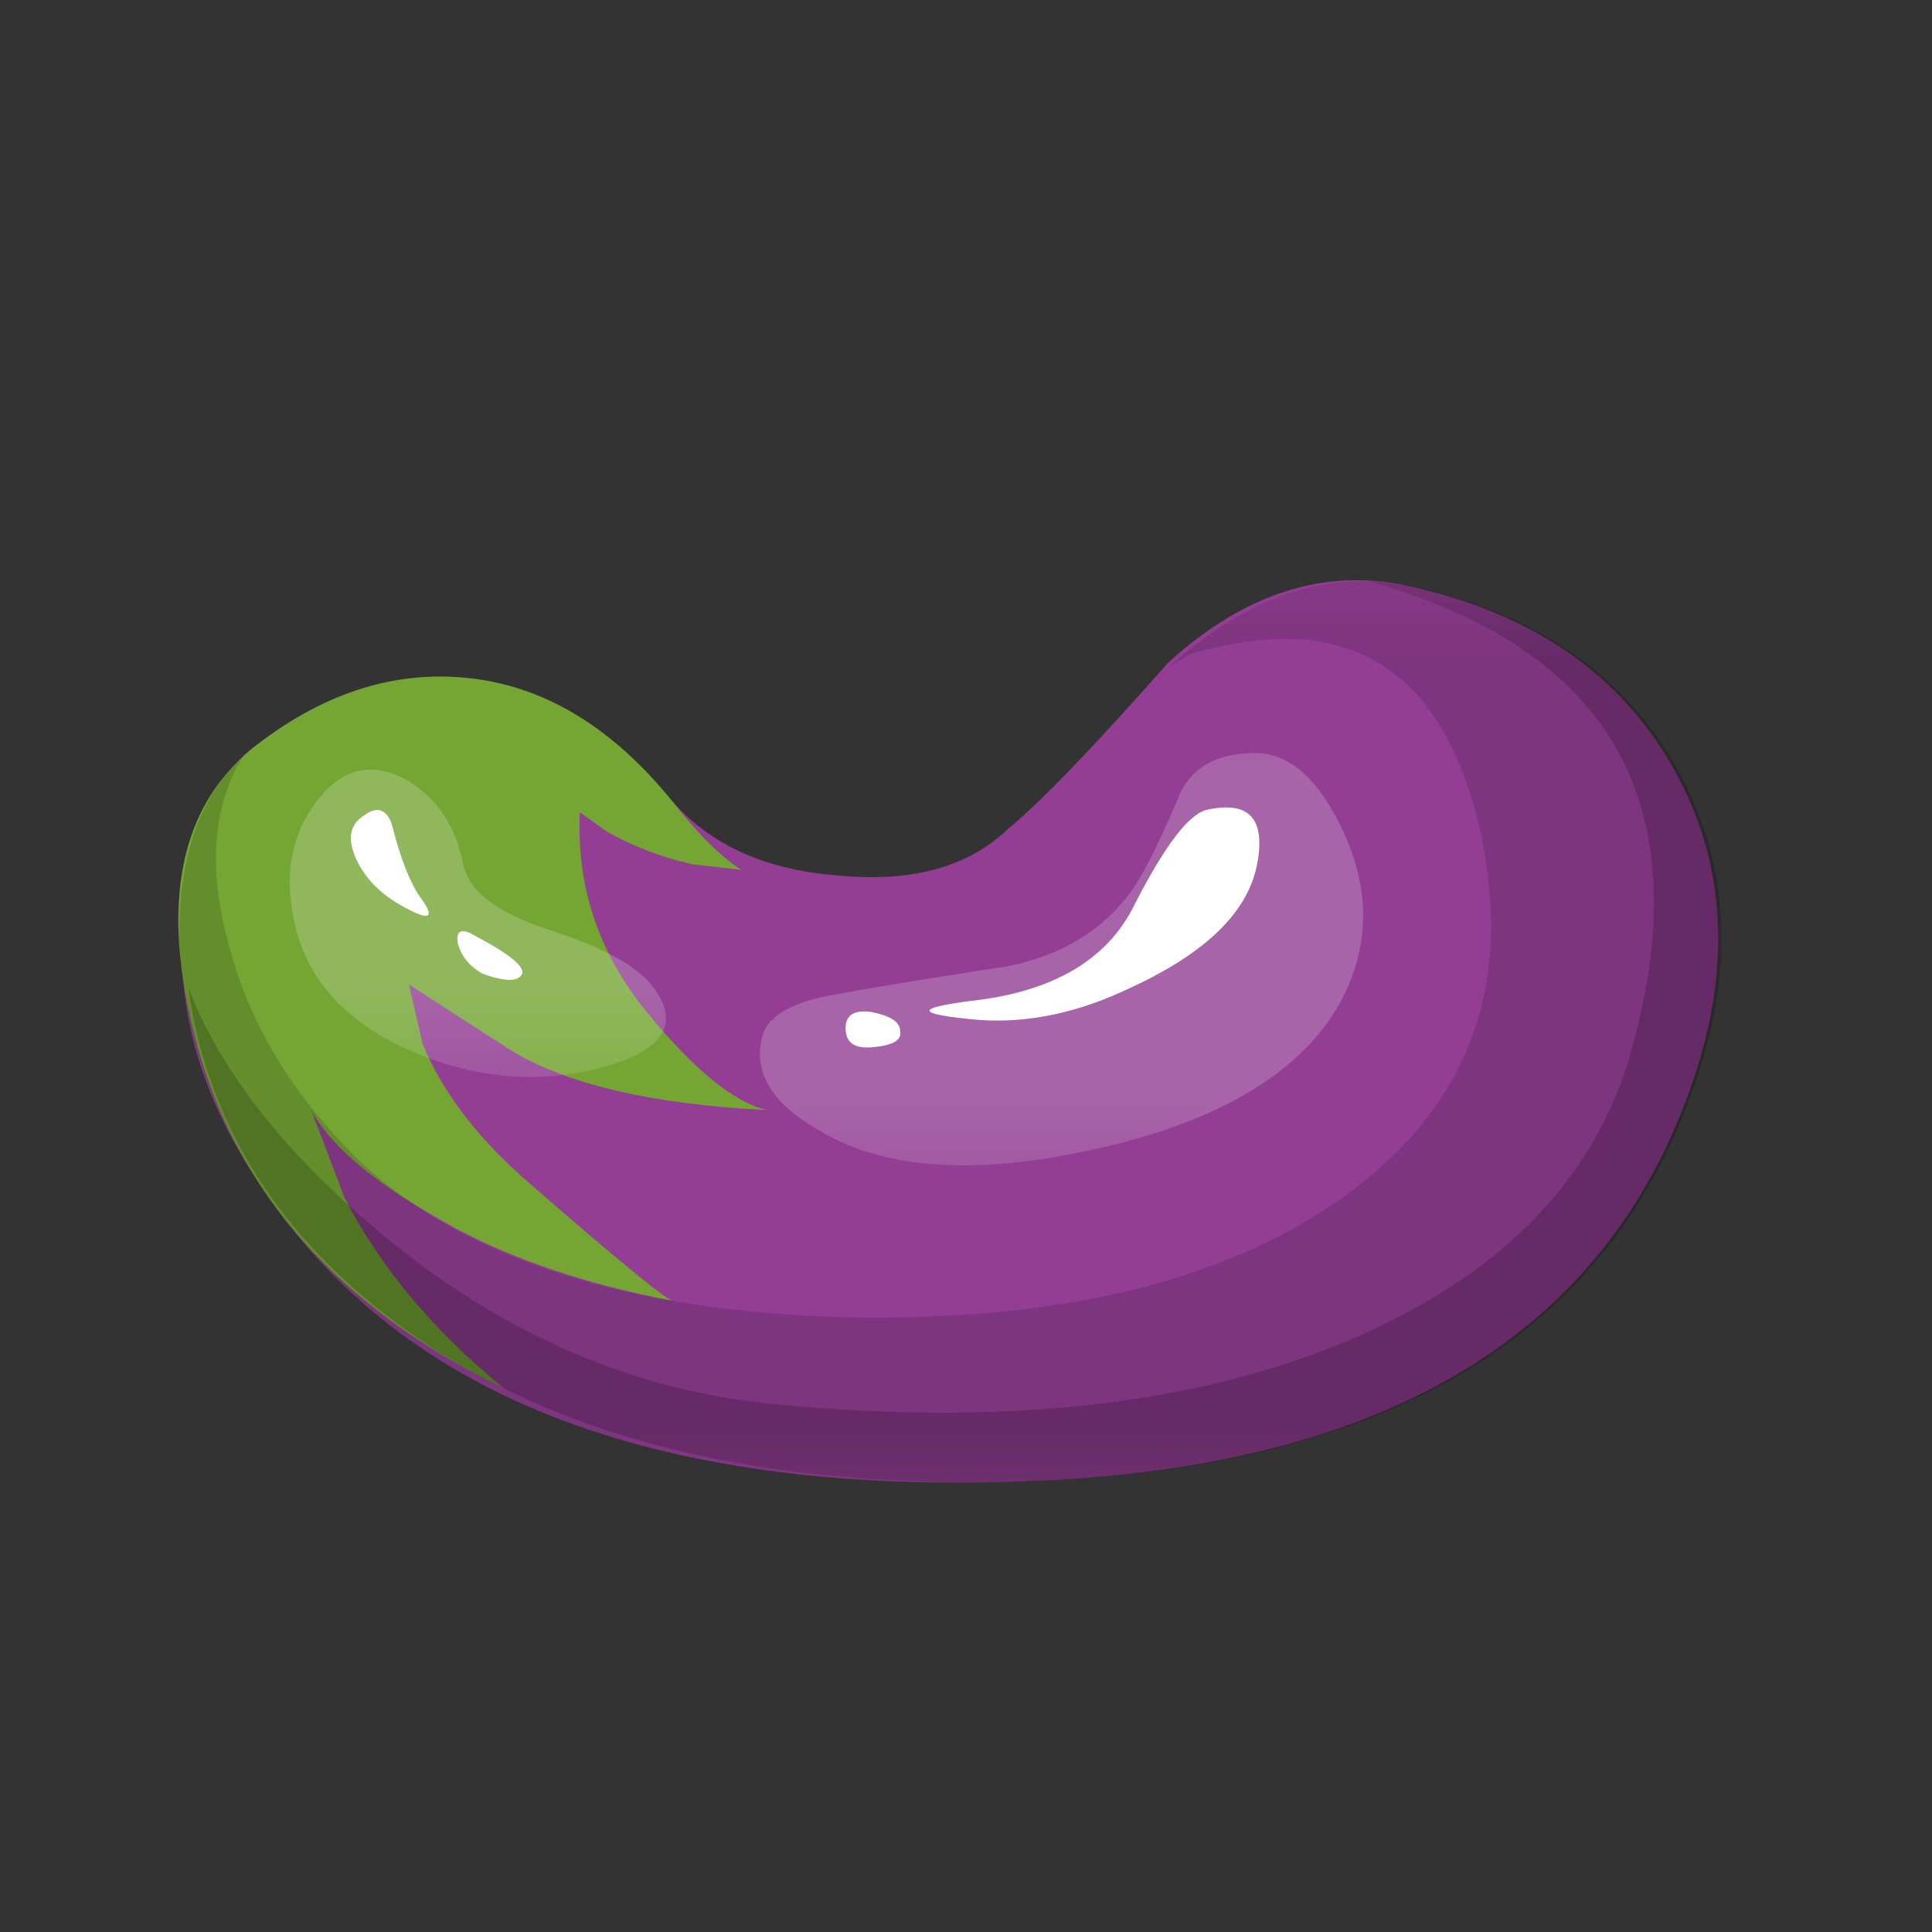 <?xml version="1.0" encoding="UTF-8" standalone="no"?>
<!-- Created with Inkscape (http://www.inkscape.org/) -->
<svg
    xmlns:inkscape="http://www.inkscape.org/namespaces/inkscape"
    xmlns:rdf="http://www.w3.org/1999/02/22-rdf-syntax-ns#"
    xmlns="http://www.w3.org/2000/svg"
    xmlns:xlink="http://www.w3.org/1999/xlink"
    xmlns:ns1="http://sozi.baierouge.fr"
    xmlns:cc="http://creativecommons.org/ns#"
    xmlns:sodipodi="http://sodipodi.sourceforge.net/DTD/sodipodi-0.dtd"
    xmlns:dc="http://purl.org/dc/elements/1.1/"
    id="svg2"
    xml:space="preserve"
    viewBox="0 0 21.8 21.8"
    version="1.1"
  >
  <rect x="0" y="0" width="21.8" height="21.8" fill="#333333" stroke="none"/>
  <defs
      id="defs6"
    >
    <clipPath
        id="clipPath22"
      >
      <path
          id="path24"
          d="m1 3.44h15v9h-15v-9z"
          inkscape:connector-curvature="0"
      />
    </clipPath
    >
    <mask
        id="mask26"
      >
      <g
          id="g28"
        >
        <g
            id="g30"
            clip-path="url(#clipPath22)"
          >
          <path
              id="path32"
              style="fill:#000000;fill-opacity:.148"
              d="m1 3.44h15v9h-15v-9z"
              inkscape:connector-curvature="0"
          />
        </g
        >
      </g
      >
    </mask
    >
    <clipPath
        id="clipPath38"
      >
      <path
          id="path40"
          d="m1 3.44h15v9h-15v-9z"
          inkscape:connector-curvature="0"
      />
    </clipPath
    >
    <clipPath
        id="clipPath42"
      >
      <path
          id="path44"
          d="m1 4h15v9h-15v-9z"
          inkscape:connector-curvature="0"
      />
    </clipPath
    >
    <clipPath
        id="clipPath66"
      >
      <path
          id="path68"
          d="m1 3.44h15v9h-15v-9z"
          inkscape:connector-curvature="0"
      />
    </clipPath
    >
    <mask
        id="mask70"
      >
      <g
          id="g72"
        >
        <g
            id="g74"
            clip-path="url(#clipPath66)"
          >
          <path
              id="path76"
              style="fill:#000000;fill-opacity:.191"
              d="m1 3.44h15v9h-15v-9z"
              inkscape:connector-curvature="0"
          />
        </g
        >
      </g
      >
    </mask
    >
    <clipPath
        id="clipPath82"
      >
      <path
          id="path84"
          d="m1 3.44h15v9h-15v-9z"
          inkscape:connector-curvature="0"
      />
    </clipPath
    >
    <clipPath
        id="clipPath86"
      >
      <path
          id="path88"
          d="m1 4h15v9h-15v-9z"
          inkscape:connector-curvature="0"
      />
    </clipPath
    >
    <clipPath
        id="clipPath110"
      >
      <path
          id="path112"
          d="m2 7.44h5v4h-5v-4z"
          inkscape:connector-curvature="0"
      />
    </clipPath
    >
    <mask
        id="mask114"
      >
      <g
          id="g116"
        >
        <g
            id="g118"
            clip-path="url(#clipPath110)"
          >
          <path
              id="path120"
              style="fill:#000000;fill-opacity:.199"
              d="m2 7.44h5v4h-5v-4z"
              inkscape:connector-curvature="0"
          />
        </g
        >
      </g
      >
    </mask
    >
    <clipPath
        id="clipPath126"
      >
      <path
          id="path128"
          d="m2 7.44h5v4h-5v-4z"
          inkscape:connector-curvature="0"
      />
    </clipPath
    >
    <clipPath
        id="clipPath130"
      >
      <path
          id="path132"
          d="m2 8h5v4h-5v-4z"
          inkscape:connector-curvature="0"
      />
    </clipPath
    >
    <clipPath
        id="clipPath154"
      >
      <path
          id="path156"
          d="m6 6.44h7v5h-7v-5z"
          inkscape:connector-curvature="0"
      />
    </clipPath
    >
    <mask
        id="mask158"
      >
      <g
          id="g160"
        >
        <g
            id="g162"
            clip-path="url(#clipPath154)"
          >
          <path
              id="path164"
              style="fill:#000000;fill-opacity:.199"
              d="m6 6.44h7v5h-7v-5z"
              inkscape:connector-curvature="0"
          />
        </g
        >
      </g
      >
    </mask
    >
    <clipPath
        id="clipPath170"
      >
      <path
          id="path172"
          d="m6 6.44h7v5h-7v-5z"
          inkscape:connector-curvature="0"
      />
    </clipPath
    >
    <clipPath
        id="clipPath174"
      >
      <path
          id="path176"
          d="m6 7h7v5h-7v-5z"
          inkscape:connector-curvature="0"
      />
    </clipPath
    >
  </defs
  >
  <g
      id="g10"
      transform="matrix(1.25 0 0 -1.25 0 21.8)"
    >
    <g
        id="g12"
      >
      <path
          id="path14"
          style="fill-rule:evenodd;fill:#933e94"
          d="m15.109 10.499c0.45-0.805 0.52-1.7 0.215-2.684-0.746-2.383-2.765-3.629-6.066-3.746-3.399-0.129-5.719 0.789-6.965 2.762-0.481 0.738-0.695 1.5-0.652 2.289 0.027 0.754 0.257 1.289 0.683 1.601 0.621 0.446 1.235 0.641 1.844 0.59 0.672-0.082 1.309-0.449 1.902-1.105 0.348-0.395 0.84-0.618 1.485-0.668 0.672-0.067 1.187 0.074 1.547 0.422 0.277 0.226 0.761 0.726 1.445 1.5 0.687 0.625 1.41 0.855 2.164 0.691 1.121-0.246 1.918-0.797 2.398-1.652z"
          inkscape:connector-curvature="0"
      />
      <path
          id="path16"
          style="fill-rule:evenodd;fill:#75a634"
          d="m5.48 9.932-0.246 0.176c-0.031-0.676 0.172-1.273 0.602-1.801 0.43-0.527 0.793-0.82 1.086-0.887-1.035 0.051-1.809 0.231-2.317 0.543l-0.914 0.59 0.125-0.539c0.184-0.445 0.512-0.871 0.993-1.281 0.757-0.66 1.179-1.004 1.261-1.035-0.855 0.164-1.57 0.418-2.148 0.762-0.574 0.328-0.945 0.648-1.113 0.96l0.3-0.789c0.317-0.621 0.797-1.199 1.438-1.722-1.485 0.722-2.41 1.765-2.777 3.129-0.332 1.25-0.149 2.144 0.554 2.683 0.621 0.477 1.27 0.676 1.942 0.594s1.273-0.453 1.804-1.109c0.231-0.297 0.438-0.5 0.621-0.618l-0.445 0.051c-0.281 0.063-0.535 0.164-0.766 0.293z"
          inkscape:connector-curvature="0"
      />
      <g
          id="g18"
        >
        <g
            id="g34"
            mask="url(#mask26)"
          >
          <g
              id="g46"
            >
            <g
                id="g48"
                clip-path="url(#clipPath38)"
              >
              <g
                  id="g50"
                  transform="translate(0 -0.56)"
                >
                <g
                    id="g54"
                  >
                  <g
                      id="g56"
                      clip-path="url(#clipPath42)"
                    >
                    <g
                        id="g58"
                      >
                      <path
                          id="path60"
                          style="fill-rule:evenodd;fill:#000000"
                          d="m12.711 12.711c1.117-0.246 1.918-0.797 2.398-1.652 0.45-0.805 0.52-1.7 0.211-2.684-0.742-2.383-2.761-3.629-6.062-3.746-3.317-0.129-5.613 0.75-6.887 2.637-0.48 0.722-0.734 1.48-0.754 2.265-0.004 0.742 0.192 1.293 0.582 1.653-0.277-0.446-0.324-1.012-0.137-1.7 0.184-0.722 0.583-1.379 1.192-1.972 0.957-0.887 2.43-1.356 4.418-1.403 1.973-0.035 3.488 0.352 4.551 1.157 1.082 0.82 1.453 1.929 1.117 3.328-0.356 1.41-1.219 1.91-2.598 1.5l-0.172-0.098c0.703 0.625 1.418 0.863 2.141 0.715z"
                          inkscape:connector-curvature="0"
                      />
                    </g
                    >
                  </g
                  >
                </g
                >
              </g
              >
            </g
            >
          </g
          >
        </g
        >
      </g
      >
      <g
          id="g62"
        >
        <g
            id="g78"
            mask="url(#mask70)"
          >
          <g
              id="g90"
            >
            <g
                id="g92"
                clip-path="url(#clipPath82)"
              >
              <g
                  id="g94"
                  transform="translate(0 -0.56)"
                >
                <g
                    id="g98"
                  >
                  <g
                      id="g100"
                      clip-path="url(#clipPath86)"
                    >
                    <g
                        id="g102"
                      >
                      <path
                          id="path104"
                          style="fill-rule:evenodd;fill:#000000"
                          d="m12.742 12.711c1.117-0.246 1.918-0.797 2.399-1.652 0.449-0.805 0.519-1.7 0.211-2.684-0.743-2.383-2.762-3.629-6.063-3.746-2.383-0.082-4.266 0.379-5.648 1.383-1.125 0.82-1.77 1.847-1.942 3.078 0.285-0.754 0.871-1.504 1.762-2.242 1.09-0.903 2.285-1.414 3.582-1.528 2.121-0.199 3.875 0.016 5.269 0.641 1.309 0.59 2.118 1.453 2.422 2.586 0.598 2.168-0.175 3.562-2.312 4.187l-0.074 0.028 0.394-0.051z"
                          inkscape:connector-curvature="0"
                      />
                    </g
                    >
                  </g
                  >
                </g
                >
              </g
              >
            </g
            >
          </g
          >
        </g
        >
      </g
      >
      <g
          id="g106"
        >
        <g
            id="g122"
            mask="url(#mask114)"
          >
          <g
              id="g134"
            >
            <g
                id="g136"
                clip-path="url(#clipPath126)"
              >
              <g
                  id="g138"
                  transform="translate(0 -0.56)"
                >
                <g
                    id="g142"
                  >
                  <g
                      id="g144"
                      clip-path="url(#clipPath130)"
                    >
                    <g
                        id="g146"
                      >
                      <path
                          id="path148"
                          style="fill-rule:evenodd;fill:#ffffff"
                          d="m4.18 10.203c0.05-0.246 0.308-0.445 0.769-0.594 0.508-0.164 0.832-0.343 0.961-0.539 0.235-0.328 0.063-0.566-0.512-0.715-0.589-0.148-1.183-0.082-1.773 0.196-0.543 0.261-0.867 0.64-0.969 1.133-0.101 0.461-0.011 0.847 0.266 1.16 0.211 0.23 0.457 0.269 0.738 0.121 0.281-0.164 0.453-0.418 0.52-0.762z"
                          inkscape:connector-curvature="0"
                      />
                    </g
                    >
                  </g
                  >
                </g
                >
              </g
              >
            </g
            >
          </g
          >
        </g
        >
      </g
      >
      <g
          id="g150"
        >
        <g
            id="g166"
            mask="url(#mask158)"
          >
          <g
              id="g178"
            >
            <g
                id="g180"
                clip-path="url(#clipPath170)"
              >
              <g
                  id="g182"
                  transform="translate(0 -0.56)"
                >
                <g
                    id="g186"
                  >
                  <g
                      id="g188"
                      clip-path="url(#clipPath174)"
                    >
                    <g
                        id="g190"
                      >
                      <path
                          id="path192"
                          style="fill-rule:evenodd;fill:#ffffff"
                          d="m12.102 8.957c-0.391-0.703-1.25-1.172-2.582-1.402-0.887-0.149-1.582-0.075-2.094 0.222-0.446 0.246-0.629 0.532-0.547 0.86 0.047 0.199 0.285 0.328 0.711 0.394 0.262 0.051 0.765 0.133 1.504 0.246 0.492 0.098 0.867 0.328 1.129 0.692 0.129 0.195 0.273 0.492 0.437 0.886 0.113 0.215 0.309 0.329 0.59 0.344 0.312 0.035 0.574-0.148 0.793-0.543 0.328-0.59 0.348-1.156 0.059-1.699z"
                          inkscape:connector-curvature="0"
                      />
                    </g
                    >
                  </g
                  >
                </g
                >
              </g
              >
            </g
            >
          </g
          >
        </g
        >
      </g
      >
      <path
          id="path194"
          style="fill-rule:evenodd;fill:#ffffff"
          d="m10.898 10.131c0.379 0.082 0.528-0.082 0.45-0.492-0.082-0.429-0.457-0.797-1.129-1.109-0.477-0.231-0.934-0.328-1.379-0.297-0.574 0.051-0.598 0.105-0.074 0.172 0.738 0.082 1.23 0.371 1.472 0.863 0.278 0.543 0.496 0.828 0.66 0.863z"
          inkscape:connector-curvature="0"
      />
      <path
          id="path196"
          style="fill-rule:evenodd;fill:#ffffff"
          d="m3.535 10.006c0.082-0.328 0.176-0.558 0.274-0.687 0.117-0.164 0.066-0.191-0.149-0.074-0.215 0.113-0.363 0.261-0.445 0.441-0.082 0.184-0.059 0.313 0.074 0.395 0.113 0.082 0.195 0.058 0.246-0.075z"
          inkscape:connector-curvature="0"
      />
      <path
          id="path198"
          style="fill-rule:evenodd;fill:#ffffff"
          d="m4.277 8.999c0.348-0.184 0.489-0.305 0.422-0.371-0.047-0.051-0.164-0.043-0.344 0.023-0.117 0.066-0.191 0.156-0.222 0.273-0.02 0.114 0.031 0.141 0.144 0.075z"
          inkscape:connector-curvature="0"
      />
      <path
          id="path200"
          style="fill-rule:evenodd;fill:#ffffff"
          d="m7.855 8.307c0.18-0.035 0.27-0.09 0.27-0.172 0.02-0.082-0.063-0.132-0.246-0.148-0.164-0.016-0.246 0.039-0.246 0.172 0 0.117 0.074 0.164 0.222 0.148z"
          inkscape:connector-curvature="0"
      />
    </g
    >
  </g
  >
</svg
>
